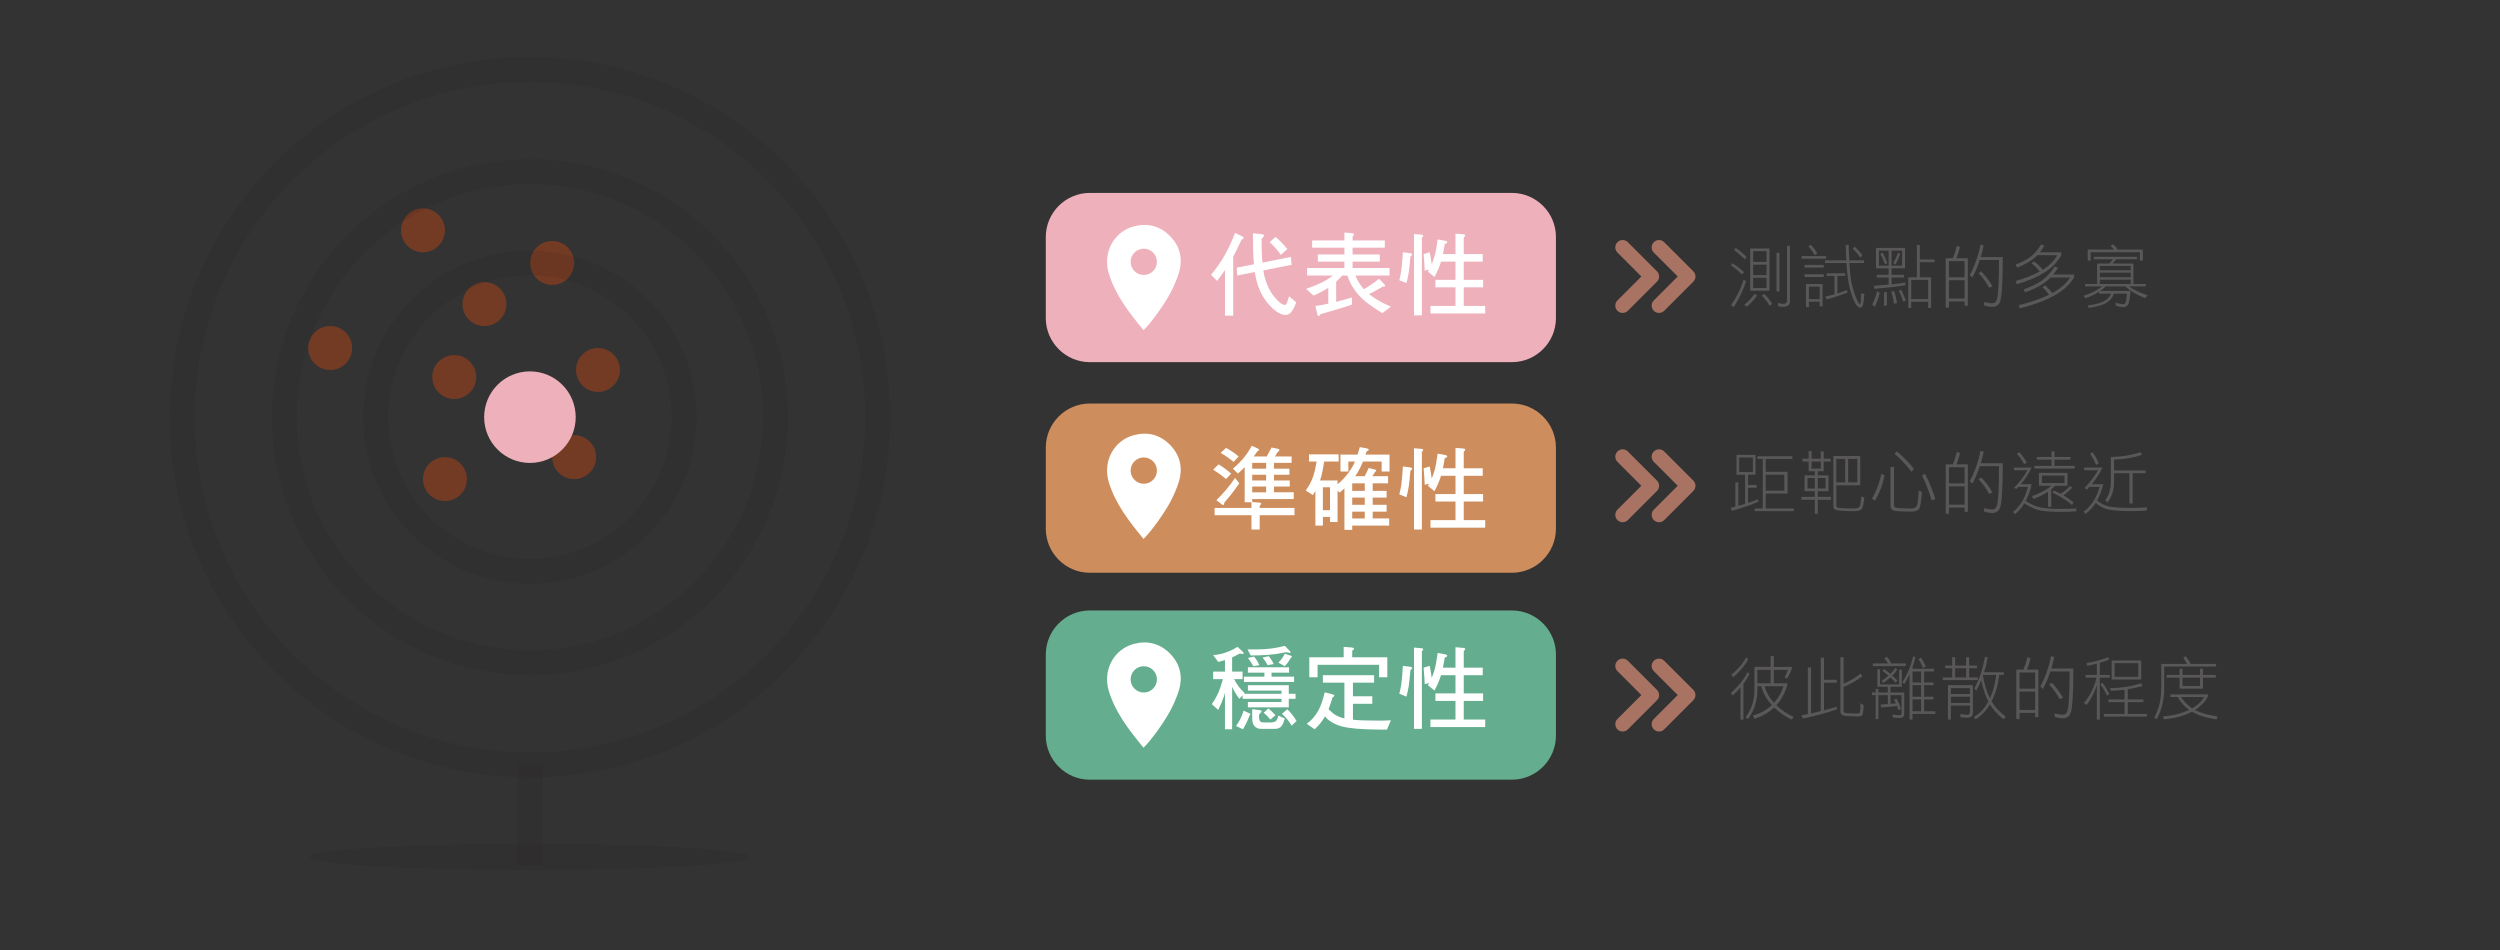 <?xml version="1.0" encoding="utf-8"?>
<!-- Generator: Adobe Illustrator 16.0.4, SVG Export Plug-In . SVG Version: 6.00 Build 0)  -->
<!DOCTYPE svg PUBLIC "-//W3C//DTD SVG 1.1//EN" "http://www.w3.org/Graphics/SVG/1.1/DTD/svg11.dtd">
<svg version="1.1" id="圖層_1" xmlns="http://www.w3.org/2000/svg" xmlns:xlink="http://www.w3.org/1999/xlink" x="0px" y="0px"
	 width="568.472px" height="216.08px" viewBox="0 0 568.472 216.08" enable-background="new 0 0 568.472 216.08"
	 xml:space="preserve">
<rect x="0" y="0" width="568.472" height="216.08" fill="#333333" stroke="none"/>
<g>
	<path fill="#EEB1BC" d="M353.802,72.341c0,5.503-4.503,10.006-10.006,10.006h-95.987c-5.503,0-10.006-4.503-10.006-10.006V53.872
		c0-5.503,4.503-10.006,10.006-10.006h95.987c5.503,0,10.006,4.503,10.006,10.006V72.341z"/>
</g>
<g opacity="0.8">
	<path fill="#F4A467" d="M353.802,120.232c0,5.503-4.503,10.006-10.006,10.006h-95.987c-5.503,0-10.006-4.503-10.006-10.006v-18.47
		c0-5.503,4.503-10.006,10.006-10.006h95.987c5.503,0,10.006,4.503,10.006,10.006V120.232z"/>
</g>
<g opacity="0.9">
	<path fill="#69BB99" d="M353.802,167.286c0,5.503-4.503,10.006-10.006,10.006h-95.987c-5.503,0-10.006-4.503-10.006-10.006v-18.47
		c0-5.503,4.503-10.006,10.006-10.006h95.987c5.503,0,10.006,4.503,10.006,10.006V167.286z"/>
</g>
<g>
	<path fill="#595757" d="M396.561,61.884l-0.422,0.548c-0.83-0.814-1.691-1.503-2.568-2.083l0.36-0.485
		C394.886,60.443,395.763,61.117,396.561,61.884z M397.046,63.966c-0.626,1.957-1.565,3.914-2.802,5.871l-0.626-0.438
		c1.237-1.753,2.191-3.695,2.88-5.809L397.046,63.966z M397.172,58.455l-0.423,0.548c-0.783-0.83-1.612-1.534-2.458-2.129
		l0.376-0.501C395.575,56.968,396.42,57.672,397.172,58.455z M399.551,67.144c-0.61,0.97-1.409,1.847-2.379,2.63l-0.548-0.485
		c0.939-0.736,1.722-1.55,2.317-2.458L399.551,67.144z M402.37,56.498v9.612h-4.399v-9.612H402.37z M401.696,59.566v-2.458h-3.053
		v2.458H401.696z M401.696,62.557v-2.379h-3.053v2.379H401.696z M401.696,65.484v-2.317h-3.053v2.317H401.696z M402.98,69.101
		l-0.61,0.423c-0.438-0.814-1.034-1.581-1.769-2.317l0.548-0.376C401.869,67.52,402.479,68.287,402.98,69.101z M404.64,57.484v8.798
		h-0.673v-8.798H404.64z M407.019,55.888v12.665c0,0.814-0.532,1.221-1.597,1.221c-0.392,0-0.751-0.062-1.096-0.188l-0.062-0.736
		c0.376,0.157,0.767,0.25,1.159,0.25c0.61,0,0.923-0.25,0.923-0.736V55.888H407.019z"/>
	<path fill="#595757" d="M415.24,58.22v0.61h-5.573v-0.61H415.24z M414.692,60.24v0.61h-4.353v-0.61H414.692z M414.692,62.369v0.611
		h-4.353v-0.611H414.692z M414.441,69.649h-0.673v-1.034h-2.442v1.221h-0.673v-5.26h3.789V69.649z M413.22,57.61l-0.611,0.422
		c-0.344-0.705-0.814-1.377-1.409-2.02l0.548-0.36C412.328,56.248,412.813,56.89,413.22,57.61z M413.768,68.005v-2.818h-2.442v2.818
		H413.768z M419.827,59.191c-0.062-1.064-0.094-2.239-0.125-3.491h0.673c0.032,1.315,0.063,2.474,0.125,3.491h3.366v0.61h-3.334
		c0.125,2.098,0.282,3.617,0.501,4.571c0.344,1.472,0.736,2.708,1.174,3.679c0.329,0.736,0.579,1.112,0.736,1.112
		c0.047,0,0.094-0.11,0.141-0.298c0.031-0.266,0.078-0.986,0.11-2.207l0.736,0.172c-0.094,1.534-0.235,2.442-0.423,2.771
		c-0.157,0.235-0.345,0.36-0.563,0.36c-0.345,0-0.705-0.36-1.112-1.064c-0.563-1.034-1.033-2.427-1.409-4.18
		c-0.25-1.252-0.438-2.881-0.564-4.916h-4.869v-0.61H419.827z M419.576,62.134v0.61h-1.769v3.977
		c0.845-0.25,1.581-0.517,2.208-0.798l0.062,0.61c-1.785,0.689-3.35,1.19-4.712,1.534l-0.313-0.626
		c0.751-0.172,1.456-0.345,2.082-0.517v-4.18h-1.769v-0.61H419.576z M423.49,58.032l-0.485,0.548
		c-0.532-0.783-1.096-1.456-1.707-2.02l0.423-0.485C422.347,56.639,422.942,57.296,423.49,58.032z"/>
	<path fill="#595757" d="M427.437,66.596c-0.282,1.127-0.658,2.176-1.096,3.178l-0.626-0.485c0.469-0.939,0.83-1.973,1.111-3.068
		L427.437,66.596z M433.182,56.373v4.649h-3.053v1.472h2.802v0.61h-2.802v1.55c1.143-0.125,2.176-0.25,3.116-0.392l0.062,0.61
		c-2.129,0.329-4.493,0.595-7.092,0.799l-0.125-0.673c1.206-0.094,2.333-0.188,3.366-0.282v-1.613h-2.693v-0.61h2.693v-1.472h-2.881
		v-4.649H433.182z M429.456,60.412v-3.413h-2.208v3.413H429.456z M429.143,59.801l-0.485,0.376c-0.282-0.83-0.642-1.628-1.096-2.396
		l0.485-0.36C428.485,58.142,428.845,58.94,429.143,59.801z M429.08,69.398l-0.673,0.188v-3.053l0.611-0.188
		C429.049,67.363,429.064,68.38,429.08,69.398z M431.35,68.913l-0.673,0.188c-0.125-0.97-0.329-1.894-0.61-2.755l0.61-0.188
		C431.006,67.065,431.225,67.989,431.35,68.913z M430.129,60.412h2.38v-3.413h-2.38V60.412z M432.086,57.719
		c-0.297,0.876-0.673,1.707-1.111,2.458l-0.485-0.376c0.47-0.736,0.83-1.534,1.096-2.379L432.086,57.719z M433.37,68.365l-0.61,0.25
		c-0.266-0.908-0.595-1.738-0.986-2.458l0.485-0.298C432.696,66.627,433.057,67.457,433.37,68.365z M436.548,63.042h2.567v6.982
		h-0.673v-1.409h-3.851v1.409h-0.673v-6.982h1.957V55.7h0.673v3.303h3.366v0.611h-3.366V63.042z M438.442,68.005v-4.352h-3.851
		v4.352H438.442z"/>
	<path fill="#595757" d="M445.676,56.138c-0.125,0.579-0.282,1.127-0.454,1.628c-0.125,0.376-0.235,0.689-0.36,0.939h2.599v10.818
		h-0.736v-0.971h-3.554v1.409h-0.736V58.706h1.613c0.125-0.313,0.266-0.658,0.407-1.049c0.188-0.548,0.345-1.143,0.501-1.769
		L445.676,56.138z M446.725,63.042v-3.663h-3.554v3.663H446.725z M446.725,67.879v-4.164h-3.554v4.164H446.725z M451.062,55.825
		c-0.172,0.908-0.392,1.785-0.658,2.63h5.01c0,5.949-0.235,9.377-0.673,10.254c-0.313,0.705-0.876,1.064-1.722,1.064
		c-0.611,0-1.221-0.109-1.832-0.313l-0.062-0.783c0.783,0.188,1.425,0.297,1.895,0.297c0.563,0,0.939-0.36,1.096-1.08
		c0.282-1.065,0.438-3.992,0.438-8.767h-4.368c-0.062,0.219-0.141,0.407-0.204,0.595c-0.469,1.315-0.955,2.442-1.487,3.381
		l-0.61-0.548c0.563-0.971,1.049-2.082,1.487-3.35c0.438-1.252,0.767-2.442,0.955-3.554L451.062,55.825z M453.082,65.125
		l-0.798,0.313c-0.626-1.237-1.425-2.333-2.38-3.303l0.611-0.438C451.516,62.745,452.377,63.888,453.082,65.125z"/>
	<path fill="#595757" d="M464.856,55.888c-0.313,0.563-0.658,1.049-1.002,1.471h4.853v0.673c-0.876,1.582-2.113,2.865-3.679,3.835
		c-1.69,1.096-3.82,2.02-6.418,2.771l-0.297-0.736c2.191-0.626,4.023-1.347,5.495-2.161c-0.501-0.658-1.127-1.284-1.895-1.879
		l0.61-0.422c0.783,0.579,1.456,1.206,1.988,1.894c0.125-0.078,0.235-0.156,0.36-0.235c1.346-0.908,2.317-1.941,2.912-3.068h-4.509
		c-0.344,0.345-0.688,0.658-1.033,0.908c-0.971,0.751-2.16,1.377-3.569,1.91l-0.36-0.673c1.346-0.501,2.489-1.096,3.397-1.785
		c0.908-0.673,1.707-1.613,2.411-2.803L464.856,55.888z M467.971,60.913c-0.36,0.563-0.72,1.08-1.096,1.519h4.759v0.673
		c-1.064,1.691-2.567,3.053-4.493,4.086c-2.066,1.158-4.681,2.129-7.859,2.943l-0.297-0.736c2.787-0.689,5.104-1.472,6.951-2.38
		c-0.423-0.595-0.924-1.159-1.519-1.707l0.61-0.438c0.626,0.564,1.174,1.143,1.628,1.77c0.141-0.063,0.282-0.141,0.423-0.235
		c1.675-0.971,2.88-2.083,3.616-3.304h-4.415c-0.469,0.485-0.955,0.893-1.456,1.237c-1.174,0.83-2.615,1.534-4.321,2.129
		l-0.36-0.673c1.66-0.563,3.037-1.237,4.148-2.004c1.096-0.783,2.083-1.847,2.943-3.194L467.971,60.913z"/>
	<path fill="#595757" d="M485.914,58.393v0.563h-4.744c-0.25,0.344-0.517,0.673-0.814,0.971h4.759v4.649h2.818v0.548h-3.804
		c0.939,0.72,2.348,1.393,4.227,2.02l-0.548,0.673c-2.035-0.814-3.554-1.722-4.524-2.692h-4.478
		c-0.313,0.344-0.72,0.688-1.221,1.033h6.857c-0.11,1.565-0.282,2.567-0.532,3.068c-0.219,0.407-0.58,0.61-1.112,0.61
		c-0.407,0-0.955-0.109-1.659-0.313l-0.063-0.673c0.783,0.204,1.362,0.313,1.722,0.313c0.282,0,0.47-0.172,0.58-0.517
		c0.109-0.267,0.203-0.893,0.266-1.863h-2.99c-0.188,0.72-0.658,1.347-1.378,1.863c-0.83,0.626-2.27,1.08-4.305,1.377l-0.25-0.563
		c1.91-0.25,3.256-0.626,4.039-1.159c0.642-0.438,1.064-0.939,1.252-1.519h-2.724v-0.423c-0.876,0.548-1.894,1.034-3.053,1.456
		l-0.485-0.548c1.127-0.36,2.082-0.767,2.865-1.221c0.563-0.313,1.018-0.626,1.346-0.923h-3.851v-0.548h2.755v-4.649h2.755
		c0.313-0.313,0.595-0.642,0.814-0.971h-4.305v-0.563H485.914z M481.499,56.749h5.761v2.505h-0.673v-1.895h-11.193v1.895h-0.673
		v-2.505h5.996c-0.219-0.282-0.485-0.548-0.798-0.798l0.548-0.423C480.935,55.903,481.279,56.31,481.499,56.749z M484.504,61.461
		v-0.986h-7.029v0.986H484.504z M484.504,63.042v-1.033h-7.029v1.033H484.504z M484.504,64.576V63.59h-7.029v0.986H484.504z"/>
</g>
<g>
	<path fill="#595757" d="M399.191,103.432v4.524h-1.707v2.333h1.957v0.61h-1.957v3.444c0.814-0.266,1.565-0.532,2.254-0.814
		l0.125,0.548c-1.816,0.783-3.836,1.472-6.059,2.082l-0.235-0.673c0.345-0.094,0.689-0.188,1.034-0.282v-5.526h0.673v5.339
		c0.532-0.141,1.049-0.298,1.534-0.454v-6.607h-1.957v-4.524H399.191z M398.581,107.346v-3.303h-3.115v3.303H398.581z
		 M407.567,103.746v0.61h-6.059v2.928h4.963v4.963h-4.963v3.366h6.372v0.61h-8.877v-0.61h1.832v-11.256h-1.221v-0.61H407.567z
		 M405.735,111.573v-3.617h-4.227v3.617H405.735z"/>
	<path fill="#595757" d="M411.263,104.293v-1.722h0.673v1.722h2.082v-1.66h0.673v1.66h1.581v0.673h-1.581v2.192h-1.347v0.924h2.442
		v3.616h-2.442v1.284h2.99v0.673h-2.99v3.178h-0.673v-3.178h-3.053v-0.673h3.053v-1.284h-2.333v-3.616h2.333v-0.924h-1.409v-2.192
		h-1.409v-0.673H411.263z M412.672,111.072v-2.38h-1.66v2.38H412.672z M411.937,106.548h2.082v-1.582h-2.082V106.548z
		 M413.345,111.072h1.769v-2.38h-1.769V111.072z M423.005,110.352h-5.448v4.462c0,0.375,0.094,0.563,0.282,0.595
		c0.25,0.125,1.519,0.204,3.82,0.204c0.611,0,1.002-0.141,1.174-0.392c0.141-0.156,0.282-0.939,0.423-2.364l0.673,0.297
		c-0.157,1.456-0.345,2.286-0.564,2.521c-0.219,0.36-0.783,0.548-1.707,0.548c-2.489,0-3.914-0.109-4.274-0.297
		c-0.344-0.125-0.501-0.407-0.501-0.814v-11.429h6.122V110.352z M417.557,109.679h2.02v-5.323h-2.02v4.587V109.679z M420.25,109.679
		h2.082v-5.323h-2.082V109.679z"/>
	<path fill="#595757" d="M428.533,108.082c-0.407,2.098-1.143,4.023-2.192,5.746l-0.673-0.423c1.018-1.785,1.722-3.679,2.129-5.683
		L428.533,108.082z M430.677,106.188v8.438c0,0.454,0.079,0.705,0.266,0.736c0.235,0.157,1.472,0.25,3.71,0.25
		c0.626,0,1.033-0.204,1.221-0.579c0.141-0.219,0.282-1.362,0.423-3.46l0.736,0.297c-0.157,2.129-0.36,3.35-0.58,3.679
		c-0.219,0.517-0.83,0.783-1.8,0.783c-2.489,0-3.914-0.11-4.274-0.329c-0.344-0.156-0.501-0.469-0.501-0.955v-8.861H430.677z
		 M435.202,106.61l-0.548,0.673c-1.237-1.597-2.521-2.959-3.851-4.086l0.485-0.563C432.729,103.761,434.028,105.092,435.202,106.61z
		 M440.086,113.467l-0.845,0.36c-0.595-2.114-1.331-4.008-2.208-5.683l0.673-0.423C438.646,109.475,439.429,111.385,440.086,113.467
		z"/>
	<path fill="#595757" d="M445.677,103.01c-0.125,0.579-0.282,1.127-0.454,1.628c-0.125,0.376-0.234,0.689-0.36,0.939h2.599v10.818
		h-0.736v-0.971h-3.554v1.409h-0.736v-11.256h1.613c0.125-0.313,0.266-0.658,0.407-1.049c0.188-0.548,0.345-1.143,0.501-1.769
		L445.677,103.01z M446.726,109.914v-3.663h-3.554v3.663H446.726z M446.726,114.751v-4.165h-3.554v4.165H446.726z M451.062,102.696
		c-0.172,0.908-0.392,1.785-0.658,2.63h5.01c0,5.949-0.235,9.377-0.673,10.254c-0.313,0.705-0.876,1.064-1.722,1.064
		c-0.611,0-1.221-0.109-1.832-0.313l-0.062-0.783c0.783,0.188,1.425,0.297,1.895,0.297c0.563,0,0.939-0.36,1.096-1.08
		c0.282-1.065,0.438-3.992,0.438-8.767h-4.368c-0.062,0.219-0.141,0.407-0.204,0.595c-0.469,1.315-0.955,2.442-1.487,3.381
		l-0.611-0.548c0.563-0.971,1.049-2.082,1.487-3.35c0.438-1.252,0.767-2.442,0.955-3.554L451.062,102.696z M453.082,111.996
		l-0.798,0.313c-0.626-1.237-1.425-2.333-2.38-3.303l0.611-0.438C451.517,109.616,452.377,110.759,453.082,111.996z"/>
	<path fill="#595757" d="M461.976,106.313c-0.642,1.362-1.472,2.63-2.474,3.789h2.474c-0.282,1.377-0.736,2.646-1.346,3.804
		c1.049,0.689,2.02,1.143,2.896,1.362c0.971,0.297,2.615,0.454,4.9,0.454c1.55,0,2.802-0.047,3.757-0.109l-0.109,0.658
		c-0.971,0.078-2.192,0.125-3.648,0.125c-2.396,0-4.102-0.172-5.119-0.485c-0.955-0.297-1.957-0.767-2.99-1.456
		c-0.626,1.033-1.362,1.863-2.192,2.489l-0.36-0.548c0.72-0.548,1.425-1.346,2.083-2.442c0.579-1.033,1.002-2.113,1.268-3.241
		h-2.161c-0.156,0.172-0.313,0.329-0.47,0.485l-0.485-0.297c1.284-1.315,2.286-2.646,3.006-3.977h-3.068v-0.61H461.976z
		 M460.88,105.154l-0.611,0.423c-0.407-0.83-0.97-1.628-1.659-2.38l0.548-0.375C459.831,103.526,460.41,104.309,460.88,105.154z
		 M470.117,107.534v2.927h-2.787c-0.282,0.282-0.58,0.548-0.893,0.799v3.976h-0.736v-3.444c-0.125,0.094-0.25,0.188-0.36,0.25
		c-1.065,0.626-2.051,1.111-2.99,1.424l-0.313-0.673c0.846-0.25,1.722-0.642,2.662-1.143c0.72-0.391,1.299-0.783,1.738-1.19h-2.802
		v-2.927H470.117z M466.5,103.917v-1.284h0.673v1.284h3.616v0.611h-3.616v1.409h4.587v0.611h-9.174v-0.611h3.914v-1.409h-3.366
		v-0.611H466.5z M469.443,109.851v-1.707h-5.135v1.707H469.443z M468.567,112.278c0.876-0.548,1.581-1.127,2.098-1.753l0.548,0.313
		c-0.548,0.642-1.221,1.237-2.004,1.8c0.861,0.501,1.628,1.049,2.301,1.628l-0.36,0.548c-1.19-1.033-2.662-1.957-4.399-2.755
		l0.235-0.548C467.549,111.761,468.066,112.012,468.567,112.278z"/>
	<path fill="#595757" d="M478.087,106.313c-0.642,1.362-1.456,2.63-2.442,3.789h2.63c-0.313,1.346-0.783,2.583-1.409,3.71
		c0.673,0.563,1.393,0.955,2.16,1.206c0.908,0.313,2.787,0.469,5.621,0.469c1.346,0,2.552-0.047,3.585-0.125l-0.109,0.736
		c-1.002,0.078-2.161,0.125-3.476,0.125c-2.818,0-4.728-0.172-5.761-0.501c-0.877-0.297-1.644-0.736-2.333-1.362
		c-0.673,1.033-1.471,1.878-2.379,2.536l-0.36-0.563c0.783-0.548,1.519-1.347,2.239-2.411c0.626-1.033,1.081-2.098,1.362-3.209
		h-2.301c-0.204,0.219-0.392,0.423-0.58,0.611l-0.548-0.36c1.299-1.346,2.317-2.692,3.068-4.039h-3.131v-0.61H478.087z
		 M477.226,105.327l-0.61,0.438c-0.329-0.893-0.783-1.753-1.347-2.568l0.548-0.375C476.38,103.573,476.85,104.418,477.226,105.327z
		 M487.073,103.432c-1.816,0.626-3.945,0.986-6.356,1.081v2.473h7.155v0.611h-2.928v6.904h-0.736v-6.904h-3.491v2.02
		c0,0.845-0.125,1.675-0.36,2.458c-0.266,0.83-0.642,1.565-1.112,2.192l-0.548-0.501c0.423-0.595,0.736-1.221,0.939-1.863
		c0.219-0.736,0.344-1.503,0.344-2.286v-5.699c2.583-0.062,4.822-0.438,6.732-1.096L487.073,103.432z"/>
</g>
<g>
	<path fill="#595757" d="M397.845,153.228c-0.375,0.767-0.845,1.534-1.409,2.286v8.109h-0.673v-7.28
		c-0.626,0.72-1.206,1.315-1.769,1.785l-0.423-0.548c0.689-0.579,1.409-1.331,2.176-2.254c0.673-0.83,1.206-1.644,1.613-2.458
		L397.845,153.228z M397.532,149.877c-0.36,0.72-0.845,1.425-1.44,2.145c-0.689,0.798-1.347,1.44-1.973,1.941l-0.438-0.548
		c0.626-0.47,1.268-1.096,1.941-1.863c0.595-0.689,1.08-1.362,1.424-2.051L397.532,149.877z M402.62,151.646v-2.442h0.735v2.442
		h4.211c-0.297,0.971-0.705,1.863-1.221,2.693l-0.548-0.375c0.313-0.548,0.58-1.096,0.767-1.644h-3.209v3.053h3.053v0.485
		c-0.611,1.91-1.44,3.413-2.474,4.509c1.08,1.065,2.395,1.926,3.945,2.646l-0.501,0.61c-1.55-0.751-2.865-1.659-3.945-2.755
		c-1.284,1.19-2.771,2.051-4.493,2.583l-0.36-0.736c1.753-0.517,3.194-1.3,4.321-2.396c-1.19-1.268-1.988-2.693-2.396-4.274h-0.892
		v0.814c0,1.284-0.204,2.521-0.58,3.71c-0.329,0.971-0.845,1.941-1.55,2.943l-0.563-0.376c0.783-1.158,1.315-2.191,1.581-3.1
		c0.282-1.064,0.438-2.145,0.438-3.241v-5.151h2.505H402.62z M402.62,155.372v-3.053h-3.006v3.053H402.62z M403.387,159.818
		c0.97-1.064,1.69-2.317,2.16-3.773h-4.305C401.634,157.47,402.354,158.723,403.387,159.818z"/>
	<path fill="#595757" d="M414.754,149.564v5.01h2.928v0.673h-2.928v6.262c1.002-0.25,1.957-0.532,2.865-0.814l0.063,0.61
		c-2.223,0.798-4.822,1.487-7.765,2.082l-0.25-0.736c0.469-0.094,0.939-0.188,1.409-0.282v-10.599h0.736v10.442
		c0.767-0.157,1.503-0.329,2.208-0.517v-12.133H414.754z M419.216,149.439v6.027c1.424-0.611,2.708-1.378,3.851-2.302l0.423,0.626
		c-1.284,0.939-2.708,1.753-4.274,2.411v5.229c0,0.36,0.078,0.579,0.25,0.642c0.125,0.094,1.127,0.157,2.99,0.157
		c0.266,0,0.422-0.094,0.47-0.266c0.062-0.125,0.109-0.814,0.141-2.067l0.736,0.485c-0.094,1.347-0.204,2.083-0.344,2.223
		c-0.079,0.188-0.407,0.297-1.002,0.297c-2.067,0-3.209-0.094-3.444-0.266c-0.36-0.094-0.532-0.454-0.532-1.08v-12.117H419.216z"/>
	<path fill="#595757" d="M427.499,152.194v3.428h4.336v-3.366h0.611v3.914h-2.568v1.284h3.116v4.884
		c0,0.611-0.329,0.924-0.971,0.924c-0.47,0-1.033-0.047-1.66-0.125v-0.673c0.58,0.125,1.127,0.188,1.66,0.188
		c0.235,0,0.36-0.188,0.36-0.548v-4.039h-2.505v1.988c0.454-0.031,0.877-0.078,1.252-0.109c-0.141-0.298-0.297-0.58-0.454-0.846
		l0.548-0.235c0.438,0.72,0.783,1.519,1.033,2.38l-0.611,0.188c-0.078-0.313-0.172-0.611-0.266-0.893
		c-1.096,0.141-2.317,0.25-3.647,0.344l-0.11-0.673c0.595-0.032,1.143-0.063,1.644-0.11v-2.035h-2.145v5.448h-0.61v-5.448h-0.846
		v-0.61h0.846v-0.799h0.61v0.799h2.145v-1.284h-2.38v-3.976H427.499z M430.02,150.848h3.35v0.611h-7.53v-0.611h3.46
		c-0.219-0.391-0.485-0.751-0.83-1.096l0.548-0.438C429.472,149.783,429.8,150.3,430.02,150.848z M431.413,152.257
		c-0.297,0.47-0.673,0.939-1.127,1.377c0.407,0.36,0.814,0.736,1.19,1.127l-0.438,0.485c-0.376-0.438-0.767-0.846-1.174-1.221
		c-0.563,0.532-1.111,0.955-1.628,1.284l-0.376-0.485c0.501-0.313,1.033-0.72,1.565-1.19c-0.454-0.391-0.908-0.751-1.377-1.08
		l0.36-0.423c0.501,0.345,0.971,0.72,1.44,1.112c0.47-0.454,0.845-0.908,1.127-1.362L431.413,152.257z M435.562,149.376
		c-0.188,0.783-0.407,1.55-0.673,2.302v0.391h4.9v0.611h-2.27v2.505h2.145v0.61h-2.145v2.63h2.145v0.61h-2.145v2.693h2.567v0.61
		h-5.198v1.284h-0.673v-10.301c-0.392,0.861-0.799,1.613-1.221,2.239l-0.423-0.438c0.563-0.814,1.049-1.769,1.487-2.833
		s0.767-2.082,0.955-3.037L435.562,149.376z M436.845,152.68h-1.957v2.505h1.957V152.68z M436.845,155.795h-1.957v2.63h1.957
		V155.795z M436.845,161.729v-2.693h-1.957v2.693H436.845z M437.894,151.521l-0.61,0.423c-0.266-0.72-0.611-1.409-1.049-2.067
		l0.563-0.375C437.221,150.112,437.581,150.785,437.894,151.521z"/>
	<path fill="#595757" d="M443.907,151.333v-1.894h0.673v1.894h2.505v-1.894h0.673v1.894h1.785v0.611h-1.785v2.082h1.957v0.61h-7.953
		v-0.61h2.145v-2.082h-1.581v-0.611H443.907z M448.62,161.979c0,0.814-0.438,1.221-1.284,1.221c-0.438,0-0.955-0.047-1.534-0.125
		l-0.062-0.736c0.61,0.125,1.143,0.188,1.597,0.188c0.407,0,0.61-0.235,0.61-0.673v-1.409h-4.336v3.178h-0.673v-7.828h5.683V161.979
		z M447.946,157.814v-1.346h-4.336v1.346H447.946z M447.946,159.834v-1.409h-4.336v1.409H447.946z M447.085,154.026v-2.082h-2.505
		v2.082H447.085z M451.985,149.501c-0.219,1.206-0.485,2.333-0.83,3.366h4.493v0.611h-1.064c-0.157,1.472-0.454,2.818-0.893,4.07
		c-0.25,0.72-0.532,1.362-0.83,1.926c0.751,1.284,1.816,2.442,3.225,3.476l-0.501,0.626c-1.378-1.127-2.411-2.254-3.1-3.413
		c-0.219,0.376-0.454,0.736-0.688,1.049c-0.751,1.002-1.628,1.785-2.63,2.364l-0.297-0.563c0.924-0.532,1.738-1.268,2.442-2.223
		c0.282-0.392,0.563-0.814,0.814-1.284c-0.642-1.19-1.174-2.787-1.612-4.806c-0.36,0.892-0.751,1.675-1.159,2.333l-0.423-0.501
		c0.595-1.096,1.096-2.239,1.487-3.413c0.407-1.237,0.72-2.505,0.955-3.804L451.985,149.501z M452.486,158.785
		c0.219-0.454,0.407-0.939,0.595-1.456c0.407-1.19,0.673-2.474,0.83-3.851h-2.959c-0.031,0.078-0.047,0.141-0.062,0.204
		C451.297,155.795,451.829,157.501,452.486,158.785z"/>
	<path fill="#595757" d="M461.725,149.689c-0.125,0.579-0.282,1.127-0.454,1.628c-0.125,0.376-0.234,0.689-0.36,0.939h2.599v10.818
		h-0.736v-0.971h-3.554v1.409h-0.736v-11.256h1.613c0.125-0.313,0.266-0.658,0.407-1.049c0.188-0.548,0.345-1.143,0.501-1.769
		L461.725,149.689z M462.773,156.593v-3.663h-3.554v3.663H462.773z M462.773,161.431v-4.165h-3.554v4.165H462.773z M467.11,149.376
		c-0.172,0.908-0.392,1.785-0.658,2.63h5.01c0,5.949-0.235,9.377-0.673,10.254c-0.313,0.705-0.876,1.064-1.722,1.064
		c-0.611,0-1.221-0.109-1.832-0.313l-0.062-0.783c0.783,0.188,1.425,0.297,1.895,0.297c0.563,0,0.939-0.36,1.096-1.08
		c0.282-1.065,0.438-3.992,0.438-8.767h-4.368c-0.062,0.219-0.141,0.407-0.204,0.595c-0.469,1.315-0.955,2.442-1.487,3.381
		l-0.611-0.548c0.563-0.971,1.049-2.082,1.487-3.35c0.438-1.252,0.767-2.442,0.955-3.554L467.11,149.376z M469.13,158.675
		l-0.798,0.313c-0.626-1.237-1.425-2.333-2.38-3.303l0.611-0.438C467.564,156.296,468.425,157.439,469.13,158.675z"/>
	<path fill="#595757" d="M479.62,149.987c-0.689,0.282-1.409,0.517-2.145,0.72v2.771h2.254v0.61h-2.254v9.534h-0.673v-7.843
		c-0.235,0.751-0.501,1.44-0.814,2.051c-0.391,0.845-0.908,1.691-1.565,2.505l-0.563-0.501c0.688-0.783,1.315-1.738,1.878-2.896
		c0.438-0.924,0.767-1.879,0.971-2.85h-2.474v-0.61h2.567v-2.583c-0.72,0.188-1.456,0.36-2.207,0.501l-0.172-0.61
		c1.785-0.297,3.429-0.751,4.947-1.346L479.62,149.987z M479.62,157.814l-0.501,0.376c-0.376-0.893-0.893-1.753-1.519-2.568
		l0.485-0.375C478.681,156.03,479.197,156.891,479.62,157.814z M487.197,155.983c-1.033,0.313-2.145,0.563-3.366,0.736v2.317h3.554
		v0.626h-3.554v2.677h4.353v0.611h-9.785v-0.611h4.697v-2.677h-3.664v-0.626h3.664v-2.208c-0.986,0.125-2.02,0.219-3.116,0.25
		l-0.188-0.61c2.364,0,4.728-0.36,7.108-1.096L487.197,155.983z M486.9,150.175v4.336h-6.732v-4.336H486.9z M486.227,153.9v-3.115
		h-5.386v3.115H486.227z"/>
	<path fill="#595757" d="M498.142,150.973h5.777v0.61h-11.805v4.869c0,1.377-0.156,2.692-0.469,3.977
		c-0.266,1.033-0.673,2.066-1.237,3.146l-0.548-0.375c0.611-1.237,1.018-2.333,1.237-3.304c0.219-1.143,0.345-2.286,0.345-3.444
		v-5.479h5.855c-0.25-0.485-0.532-0.955-0.845-1.409l0.563-0.36C497.422,149.721,497.797,150.315,498.142,150.973z M502.087,157.877
		v0.376c-0.375,0.845-0.986,1.628-1.847,2.364c-0.344,0.313-0.72,0.595-1.127,0.846c1.3,0.657,3.006,1.143,5.12,1.44l-0.188,0.673
		c-2.223-0.282-4.086-0.861-5.589-1.738c-0.438,0.219-0.893,0.438-1.378,0.626c-1.299,0.532-2.975,0.892-5.025,1.111l-0.188-0.673
		c1.941-0.188,3.523-0.517,4.744-0.986c0.423-0.141,0.814-0.297,1.19-0.485c-1.033-0.72-1.91-1.707-2.63-2.943h-1.644v-0.611
		H502.087z M495.605,153.478v-1.409h0.673v1.409h3.977v-1.409h0.673v1.409h2.927v0.61h-2.927v2.505h-5.323v-2.505h-2.943v-0.61
		H495.605z M498.471,161.071c0.423-0.235,0.798-0.501,1.143-0.783c0.705-0.563,1.237-1.174,1.582-1.8h-5.276
		C496.639,159.568,497.484,160.429,498.471,161.071z M496.279,155.983h3.977v-1.895h-3.977V155.983z"/>
</g>
<g>
	<path fill="#A87363" d="M385.04,61.686l-6.618-6.617c-0.653-0.654-1.711-0.654-2.364,0c-0.653,0.652-0.653,1.71,0,2.362
		l5.438,5.438l-5.438,5.437c-0.653,0.652-0.653,1.711,0,2.364c0.327,0.326,0.755,0.489,1.182,0.489c0.428,0,0.855-0.163,1.183-0.489
		l6.618-6.621C385.693,63.398,385.693,62.34,385.04,61.686z"/>
	<path fill="#A87363" d="M376.986,63.788c0.428-0.647,0.357-1.529-0.215-2.102h0l-6.618-6.617c-0.653-0.654-1.711-0.654-2.364,0
		c-0.652,0.652-0.652,1.71,0,2.362l5.438,5.438l-5.438,5.437c-0.652,0.652-0.652,1.711,0,2.364c0.327,0.326,0.755,0.489,1.182,0.489
		c0.428,0,0.855-0.163,1.183-0.489l6.618-6.621C376.853,63.969,376.924,63.882,376.986,63.788z"/>
</g>
<g>
	<path fill="#A87363" d="M385.04,109.277l-6.618-6.617c-0.653-0.653-1.711-0.653-2.364,0c-0.653,0.652-0.653,1.71,0,2.362
		l5.438,5.438l-5.438,5.437c-0.653,0.652-0.653,1.711,0,2.364c0.327,0.326,0.755,0.489,1.182,0.489c0.428,0,0.855-0.163,1.183-0.489
		l6.618-6.621C385.693,110.989,385.693,109.931,385.04,109.277z"/>
	<path fill="#A87363" d="M376.986,111.378c0.428-0.647,0.357-1.529-0.215-2.102h0l-6.618-6.617c-0.653-0.653-1.711-0.653-2.364,0
		c-0.652,0.652-0.652,1.71,0,2.362l5.438,5.438l-5.438,5.437c-0.652,0.652-0.652,1.711,0,2.364c0.327,0.326,0.755,0.489,1.182,0.489
		c0.428,0,0.855-0.163,1.183-0.489l6.618-6.621C376.853,111.559,376.924,111.473,376.986,111.378z"/>
</g>
<g>
	<path fill="#A87363" d="M385.04,156.868l-6.618-6.617c-0.653-0.654-1.711-0.654-2.364,0c-0.653,0.652-0.653,1.71,0,2.362
		l5.438,5.438l-5.438,5.437c-0.653,0.652-0.653,1.712,0,2.364c0.327,0.326,0.755,0.489,1.182,0.489c0.428,0,0.855-0.163,1.183-0.489
		l6.618-6.62C385.693,158.58,385.693,157.522,385.04,156.868z"/>
	<path fill="#A87363" d="M376.986,158.969c0.428-0.647,0.357-1.529-0.215-2.101h0l-6.618-6.617c-0.653-0.654-1.711-0.654-2.364,0
		c-0.652,0.652-0.652,1.71,0,2.362l5.438,5.438l-5.438,5.437c-0.652,0.652-0.652,1.712,0,2.364c0.327,0.326,0.755,0.489,1.182,0.489
		c0.428,0,0.855-0.163,1.183-0.489l6.618-6.62C376.853,159.15,376.924,159.064,376.986,158.969z"/>
</g>
<circle fill="#743B24" cx="96.183" cy="52.372" r="4.993"/>
<circle fill="#743B24" cx="75.08" cy="79.133" r="4.992"/>
<circle fill="#743B24" cx="103.291" cy="85.733" r="4.992"/>
<circle fill="#743B24" cx="110.158" cy="69.148" r="4.993"/>
<circle fill="#743B24" cx="125.562" cy="59.791" r="4.993"/>
<circle fill="#743B24" cx="135.972" cy="84.126" r="4.993"/>
<circle fill="#743B24" cx="130.555" cy="103.948" r="4.993"/>
<circle fill="#743B24" cx="101.176" cy="108.941" r="4.993"/>
<g>
	<path fill="#FFFFFF" d="M282.505,53.755c0.167,0.083,0.271,0.167,0.271,0.271c0,0.208-0.167,0.375-0.479,0.5
		c-0.667,1.459-1.292,2.751-1.876,3.835v13.423h-1.876v-10.38c-0.542,0.792-1.146,1.625-1.792,2.48l-1.375-1.396
		c1.208-1.459,2.251-2.918,3.084-4.419c0.792-1.376,1.584-3.064,2.376-5.107L282.505,53.755z M293.698,60.217l-6.42,1.271
		c0.083,0.708,0.208,1.313,0.375,1.813c0.562,1.918,1.396,3.46,2.48,4.627c0.834,0.959,1.542,1.417,2.084,1.417
		c0.083,0,0.167-0.062,0.292-0.229c0.104-0.125,0.312-0.708,0.604-1.73l1.646,1.375c-0.354,0.938-0.688,1.605-1,2.022
		c-0.417,0.542-0.875,0.834-1.375,0.834c-0.729,0-1.48-0.292-2.251-0.875c-0.958-0.688-1.896-1.688-2.772-3.043
		c-0.959-1.5-1.605-3.314-1.98-5.44c-0.042-0.125-0.063-0.271-0.063-0.396l-4.002,0.792l-0.083-1.792l3.897-0.771
		c-0.167-1.834-0.229-4.189-0.229-7.045l2.042,0.208c0.312,0.042,0.479,0.146,0.479,0.292c0,0.167-0.188,0.438-0.563,0.812
		c0,2.084,0.062,3.856,0.208,5.357l6.461-1.292L293.698,60.217z M292.719,56.631l-1.459,1.313c-0.875-1.188-1.709-2.147-2.542-2.855
		l1.313-1.23C290.947,54.63,291.843,55.548,292.719,56.631z"/>
	<path fill="#FFFFFF" d="M305.704,54.672V52.88l1.709,0.146c0.312,0.042,0.479,0.125,0.479,0.271c0,0.104-0.125,0.271-0.333,0.479
		v0.896h7.337v1.646h-7.337v1.542h6.191v1.626h-6.191v1.459h8.4v1.709h-7.753c0.5,1.25,1.146,2.272,1.938,3.106
		c1.313-0.771,2.459-1.563,3.439-2.376l1.271,1.334c0.083,0.104,0.125,0.208,0.125,0.312c0,0.104-0.188,0.146-0.562,0.146
		c-1,0.584-2.043,1.167-3.106,1.709c1.125,0.938,2.772,1.896,4.961,2.855l-1.938,1.459c-1.605-0.979-2.918-1.876-3.939-2.709
		c-1.125-0.959-1.98-1.918-2.564-2.876c-0.542-0.729-1.021-1.709-1.459-2.96h-1.167c-0.5,0.542-0.959,1.021-1.376,1.417v4.564
		c1.209-0.292,2.418-0.625,3.585-1v1.626c-1.522,0.542-3.919,1.271-7.17,2.188c-0.146,0.271-0.292,0.417-0.417,0.417
		c-0.146,0-0.229-0.125-0.25-0.333l-0.479-1.959c0.98-0.125,1.959-0.312,2.939-0.521v-3.606c-0.917,0.583-2.021,1.188-3.335,1.772
		l-1.709-1.542c1.688-0.563,3.147-1.188,4.356-1.855c0.5-0.271,1.083-0.667,1.73-1.167h-5.857v-1.709h8.483v-1.459h-6.044v-1.626
		h6.044v-1.542h-7.337v-1.646H305.704z"/>
	<path fill="#FFFFFF" d="M320.774,57.59c0.208,0.042,0.333,0.125,0.333,0.271c0,0.125-0.146,0.292-0.396,0.479
		c-0.104,1.334-0.229,2.522-0.375,3.585c-0.125,0.792-0.312,1.605-0.521,2.438l-1.626-0.646c0.208-0.813,0.354-1.563,0.458-2.23
		c0.125-0.98,0.25-2.355,0.354-4.127L320.774,57.59z M323.171,53.359c0.292,0.021,0.458,0.104,0.458,0.271
		c0,0.083-0.104,0.229-0.313,0.396v17.675h-1.792V53.213L323.171,53.359z M325.547,60.071c0.25-0.542,0.458-1.125,0.625-1.709
		c0.25-0.812,0.5-2.126,0.729-3.918l1.876,0.333c0.208,0.083,0.312,0.188,0.312,0.313c0,0.146-0.188,0.271-0.563,0.396
		c-0.146,0.896-0.292,1.667-0.417,2.292h2.855V53.13l1.709,0.146c0.333,0.021,0.5,0.104,0.5,0.271c0,0.104-0.125,0.271-0.333,0.479
		v3.752h4.314v1.709h-4.314v4.147h4.398v1.709h-4.398v4.231h4.877v1.709h-12.444v-1.709h5.69v-4.231h-4.565v-1.709h4.565v-4.147
		h-3.293c-0.333,1.125-0.833,2.292-1.5,3.501l-1.48-1.229c0.083-0.167,0.188-0.313,0.271-0.479l-1,0.25
		c-0.042-1.063-0.125-2.313-0.25-3.752l1.396-0.417C325.297,58.341,325.443,59.237,325.547,60.071z"/>
</g>
<g>
	<path fill="#FFFFFF" d="M279.941,107.694l-1.146,1.23c-0.917-0.771-1.896-1.48-2.939-2.126l1.23-1.208
		C278.211,106.256,279.149,106.964,279.941,107.694z M286.049,102.003c0.146,0.083,0.229,0.167,0.229,0.25
		c0,0.167-0.146,0.312-0.396,0.396c-0.292,0.417-0.542,0.812-0.792,1.146h2.96l1.083-2.043l1.396,0.292
		c0.25,0.042,0.396,0.146,0.396,0.292c0,0.146-0.146,0.313-0.417,0.479l-0.584,0.98h3.773v1.459h-4.002v1.313h3.501v1.375h-3.501
		v1.313h3.585v1.375h-3.585v1.313h4.481v1.542h-9.442v0.667l1.542,0.125c0.333,0.021,0.5,0.104,0.5,0.271
		c0,0.104-0.125,0.271-0.333,0.479v0.479h7.899v1.646h-7.899v3.251h-1.876v-3.251h-8.379v-1.646h8.379v-1.292h-1.542v-7.983
		c-0.458,0.479-0.979,0.959-1.542,1.459l-1.146-1.125c0.959-0.792,1.772-1.605,2.439-2.418c0.625-0.75,1.25-1.667,1.875-2.793
		L286.049,102.003z M281.796,109.903c-1.083,1.584-2.209,3.043-3.418,4.398c0,0.375-0.104,0.563-0.313,0.563l-1.48-1.126
		c1.563-1.5,2.981-3.189,4.252-5.065L281.796,109.903z M281.651,103.796l-1.146,1.229c-0.917-0.75-1.897-1.438-2.939-2.042
		l1.229-1.146C279.92,102.462,280.858,103.108,281.651,103.796z M287.904,105.255h-3.168v1.313h3.168V105.255z M287.904,107.944
		h-3.168v1.313h3.168V107.944z M287.904,110.633h-3.168v1.313h3.168V110.633z"/>
	<path fill="#FFFFFF" d="M304.391,103.317v1.625h-3.293c-0.271,1.834-0.562,3.21-0.875,4.127c-0.042,0.083-0.062,0.146-0.062,0.188
		h3.981v0.875c1.334-1.125,2.355-2.313,3.105-3.543c0.292-0.438,0.563-0.98,0.854-1.647h-1.5v2.272h-1.792v-3.835h3.877
		c0.167-0.542,0.354-1.105,0.521-1.709l1.73,0.313c0.188,0.062,0.292,0.146,0.292,0.271c0,0.146-0.167,0.271-0.479,0.396
		c-0.083,0.25-0.167,0.5-0.25,0.729h5.461v3.835h-1.792v-2.272h-4.231c-0.458,1.084-0.896,1.98-1.313,2.647
		c-0.146,0.25-0.292,0.479-0.458,0.688h2.168l0.896-1.876l1.438,0.375c0.167,0.042,0.271,0.104,0.271,0.188
		c0,0.125-0.083,0.229-0.25,0.333l-0.625,0.979h3.564v1.626h-3.501v1.709h3.168v1.542h-3.168v1.626h3.168v1.563h-3.168v1.542h3.752
		v1.626h-8.4v0.979h-1.772v-9.442c-0.354,0.333-0.708,0.667-1.063,0.958l-0.5-0.396v7.087h-1.709v-1.146h-1.625v1.959h-1.709v-7.879
		c-0.188,0.354-0.375,0.667-0.562,0.959l-1.626-1.063c0.75-1.042,1.292-2.084,1.667-3.147c0.312-0.917,0.583-2.063,0.813-3.439
		h-1.751v-1.625H304.391z M302.432,116.01v-5.211h-1.625v5.211H302.432z M310.332,109.903h-2.855v1.709h2.855V109.903z
		 M310.332,113.155h-2.855v1.626h2.855V113.155z M310.332,117.886v-1.542h-2.855v1.542H310.332z"/>
	<path fill="#FFFFFF" d="M320.774,106.297c0.208,0.042,0.333,0.125,0.333,0.271c0,0.125-0.146,0.292-0.396,0.479
		c-0.104,1.334-0.229,2.522-0.375,3.585c-0.125,0.792-0.312,1.605-0.521,2.438l-1.626-0.646c0.208-0.813,0.354-1.563,0.458-2.23
		c0.125-0.98,0.25-2.355,0.354-4.127L320.774,106.297z M323.171,102.066c0.292,0.021,0.458,0.104,0.458,0.271
		c0,0.083-0.104,0.229-0.313,0.396v17.675h-1.792V101.92L323.171,102.066z M325.547,108.778c0.25-0.542,0.458-1.125,0.625-1.709
		c0.25-0.812,0.5-2.126,0.729-3.918l1.876,0.333c0.208,0.083,0.312,0.188,0.312,0.313c0,0.146-0.188,0.271-0.563,0.396
		c-0.146,0.896-0.292,1.667-0.417,2.292h2.855v-4.648l1.709,0.146c0.333,0.021,0.5,0.104,0.5,0.271c0,0.104-0.125,0.271-0.333,0.479
		v3.752h4.314v1.709h-4.314v4.147h4.398v1.709h-4.398v4.231h4.877v1.709h-12.444v-1.709h5.69v-4.231h-4.565v-1.709h4.565v-4.147
		h-3.293c-0.333,1.125-0.833,2.292-1.5,3.501l-1.48-1.229c0.083-0.167,0.188-0.313,0.271-0.479l-1,0.25
		c-0.042-1.063-0.125-2.313-0.25-3.752l1.396-0.417C325.297,107.048,325.443,107.944,325.547,108.778z"/>
</g>
<g>
	<path fill="#FFFFFF" d="M281.609,148.754c-0.5,0.292-0.979,0.521-1.438,0.729v3.231h2.376v1.709h-1.938
		c0.667,1.292,1.48,2.334,2.418,3.168l-0.146,0.167h8.525v-0.729h-7.649v-1.229h9.296v1.959h1.542v1.146h-1.542v1.938h-9.296v-1.209
		h7.649v-0.729h-8.858v-0.792l-0.75,0.792c-0.625-0.834-1.167-1.73-1.625-2.73v9.65h-1.626v-8.254
		c-0.083,0.292-0.167,0.542-0.229,0.75c-0.334,1-0.771,2.042-1.313,3.105l-1.459-1.313c0.625-0.875,1.146-1.813,1.605-2.855
		c0.25-0.584,0.563-1.542,0.917-2.835h-2.209v-1.709h2.689v-2.626c-0.521,0.167-1.042,0.312-1.542,0.417l-1.146-1.542
		c1.126-0.083,2.084-0.292,2.876-0.604c0.709-0.208,1.605-0.625,2.668-1.271l1.25,1.167c0.083,0.083,0.125,0.188,0.125,0.312
		c0,0.104-0.083,0.146-0.229,0.146l-0.5-0.083C281.921,148.629,281.776,148.67,281.609,148.754z M284.152,162.219
		c0.125,0.062,0.188,0.125,0.188,0.188c0,0.083-0.062,0.167-0.167,0.229c-0.5,1.271-1,2.313-1.542,3.189l-1.563-0.729
		c0.709-0.979,1.292-2.126,1.709-3.501L284.152,162.219z M293.115,151.734v1.23h-3.981v0.896h5.127v1.208h-11.401v-1.208h4.648
		v-0.896h-3.752v-1.23H293.115z M291.718,148.441c-1.897,0.417-4.335,0.604-7.316,0.604l-0.729-1.376h2.043
		c2.334,0,4.481-0.271,6.44-0.812l1.188,1.229c0.062,0.042,0.104,0.146,0.104,0.312c0,0.063-0.042,0.083-0.083,0.083
		c-0.146,0-0.271-0.021-0.375-0.104c-0.229-0.042-0.375-0.062-0.438-0.062C292.364,148.316,292.093,148.358,291.718,148.441z
		 M286.361,151.255l-1.375,0.229c-0.334-0.667-0.75-1.292-1.23-1.876l1.396-0.312C285.715,149.963,286.111,150.63,286.361,151.255z
		 M286.528,161.489c0.208,0.021,0.333,0.104,0.333,0.25c0,0.167-0.125,0.313-0.333,0.479c-0.167,0.125-0.25,0.333-0.25,0.583v0.083
		c0,0.479,0.062,0.834,0.229,1.084c0.125,0.208,0.438,0.312,0.917,0.312h1.459c0.5,0,0.875-0.083,1.125-0.25
		c0.271-0.125,0.5-0.563,0.667-1.313l1.48,0.667c-0.292,1-0.604,1.667-0.979,1.959c-0.333,0.25-0.75,0.396-1.23,0.396h-3.168
		c-0.688,0-1.209-0.229-1.563-0.667c-0.333-0.417-0.479-1.021-0.479-1.771v-2.042L286.528,161.489z M289.613,151.005l-1.375,0.25
		c-0.313-0.625-0.688-1.188-1.146-1.73l1.396-0.313C289.008,149.838,289.384,150.421,289.613,151.005z M290.03,162.636l-1.146,0.979
		c-0.542-0.625-1.042-1.146-1.542-1.542l1.063-0.979C288.946,161.51,289.488,162.031,290.03,162.636z M293.49,149.087
		c0.188,0.062,0.292,0.125,0.292,0.208c0,0.062-0.062,0.146-0.167,0.229c-0.083,0.042-0.208,0.208-0.375,0.521
		c-0.313,0.521-0.667,1-1.084,1.438l-1.48-0.813c0.583-0.542,1.084-1.229,1.48-2.021L293.49,149.087z M294.824,163.949l-1.125,1.063
		c-0.667-1.146-1.417-2.042-2.209-2.688l1.23-1.063C293.448,161.969,294.157,162.865,294.824,163.949z"/>
	<path fill="#FFFFFF" d="M312.458,153.527v1.709h-4.815v3.085h4.398v1.709h-4.398v3.627c1.334,0.146,3.376,0.208,6.107,0.208
		c0.667,0,1.5-0.021,2.522-0.083l-0.896,2.126c-3.085,0-5.44-0.083-7.087-0.229c-1.354-0.125-2.459-0.292-3.314-0.542
		c-1.042-0.292-1.917-0.73-2.668-1.271c-0.333-0.208-0.667-0.542-1-0.959c-0.021,0.042-0.042,0.062-0.042,0.062
		c-0.625,1.063-1.396,2.022-2.334,2.855l-1.792-1.229c1.083-0.792,1.98-1.813,2.668-3.085c0.521-0.959,1-2.334,1.417-4.085
		l1.813,0.458c0.25,0.083,0.375,0.167,0.375,0.292s-0.146,0.271-0.396,0.396c-0.312,1.042-0.625,1.938-0.917,2.689
		c0.625,0.646,1.167,1.104,1.647,1.354c0.583,0.333,1.229,0.584,1.959,0.75v-8.129h-4.898v-1.709H312.458z M307.372,147.232
		c0.333,0.042,0.521,0.125,0.521,0.271c0,0.104-0.146,0.271-0.417,0.479v1.479h7.983v4.544h-1.876v-2.834h-13.986v2.834h-1.876
		v-4.544h7.816v-2.376L307.372,147.232z"/>
	<path fill="#FFFFFF" d="M320.774,151.63c0.208,0.042,0.333,0.125,0.333,0.271c0,0.125-0.146,0.292-0.396,0.479
		c-0.104,1.334-0.229,2.522-0.375,3.585c-0.125,0.792-0.312,1.605-0.521,2.438l-1.626-0.646c0.208-0.813,0.354-1.563,0.458-2.23
		c0.125-0.98,0.25-2.355,0.354-4.127L320.774,151.63z M323.171,147.399c0.292,0.021,0.458,0.104,0.458,0.271
		c0,0.083-0.104,0.229-0.313,0.396v17.675h-1.792v-18.488L323.171,147.399z M325.547,154.111c0.25-0.542,0.458-1.125,0.625-1.709
		c0.25-0.812,0.5-2.126,0.729-3.918l1.876,0.333c0.208,0.083,0.312,0.188,0.312,0.313c0,0.146-0.188,0.271-0.563,0.396
		c-0.146,0.896-0.292,1.667-0.417,2.292h2.855v-4.648l1.709,0.146c0.333,0.021,0.5,0.104,0.5,0.271c0,0.104-0.125,0.271-0.333,0.479
		v3.752h4.314v1.709h-4.314v4.147h4.398v1.709h-4.398v4.231h4.877v1.709h-12.444v-1.709h5.69v-4.231h-4.565v-1.709h4.565v-4.147
		h-3.293c-0.333,1.125-0.833,2.292-1.5,3.501l-1.48-1.229c0.083-0.167,0.188-0.313,0.271-0.479l-1,0.25
		c-0.042-1.063-0.125-2.313-0.25-3.752l1.396-0.417C325.297,152.381,325.443,153.277,325.547,154.111z"/>
</g>
<path fill="#FFFFFF" d="M266.003,148.581c-2.25-2.258-5.018-2.976-8.119-2.177c-4.604,1.186-7.191,5.974-5.756,10.709
	c1.503,4.96,4.637,8.935,7.889,12.9c1.484-1.333,4.82-5.899,6.242-8.688c0.709-1.391,1.356-2.84,1.806-4.332
	C269.021,153.825,268.347,150.934,266.003,148.581z M260.115,157.473c-1.649,0.016-3.007-1.315-3.023-2.96
	c-0.016-1.651,1.312-3.007,2.958-3.023c1.648-0.016,3.008,1.314,3.024,2.958C263.091,156.095,261.758,157.458,260.115,157.473z"/>
<path fill="#FFFFFF" d="M266.003,101.108c-2.25-2.258-5.018-2.976-8.119-2.177c-4.604,1.186-7.191,5.974-5.756,10.709
	c1.503,4.96,4.637,8.935,7.889,12.9c1.484-1.333,4.82-5.899,6.242-8.688c0.709-1.391,1.356-2.84,1.806-4.332
	C269.021,106.353,268.347,103.461,266.003,101.108z M260.115,110c-1.649,0.016-3.007-1.315-3.023-2.96
	c-0.016-1.651,1.312-3.007,2.958-3.023c1.648-0.016,3.008,1.314,3.024,2.958C263.091,108.622,261.758,109.985,260.115,110z"/>
<path fill="#FFFFFF" d="M266.003,53.637c-2.25-2.258-5.018-2.976-8.119-2.177c-4.604,1.186-7.191,5.974-5.756,10.709
	c1.503,4.96,4.637,8.935,7.889,12.9c1.484-1.333,4.82-5.899,6.242-8.688c0.709-1.391,1.356-2.84,1.806-4.332
	C269.021,58.881,268.347,55.99,266.003,53.637z M260.115,62.529c-1.649,0.016-3.007-1.315-3.023-2.96
	c-0.016-1.651,1.312-3.007,2.958-3.023c1.648-0.016,3.008,1.314,3.024,2.958C263.091,61.15,261.758,62.513,260.115,62.529z"/>
<g>
	
		<circle opacity="0.1" fill="none" stroke="#221814" stroke-width="5.669" stroke-miterlimit="10" cx="120.5" cy="94.856" r="79.075"/>
	
		<circle opacity="0.1" fill="none" stroke="#221814" stroke-width="5.669" stroke-miterlimit="10" cx="120.5" cy="94.856" r="55.834"/>
	
		<circle opacity="0.1" fill="none" stroke="#221814" stroke-width="5.669" stroke-miterlimit="10" cx="120.5" cy="94.856" r="35.065"/>
	<circle fill="#EEB1BC" cx="120.5" cy="94.856" r="10.41"/>
	
		<line opacity="0.1" fill="none" stroke="#221814" stroke-width="5.669" stroke-miterlimit="10" x1="120.5" y1="196.854" x2="120.5" y2="173.93"/>
	<ellipse opacity="0.1" fill="#221814" cx="120.5" cy="194.854" rx="50.068" ry="3"/>
</g>
</svg>

